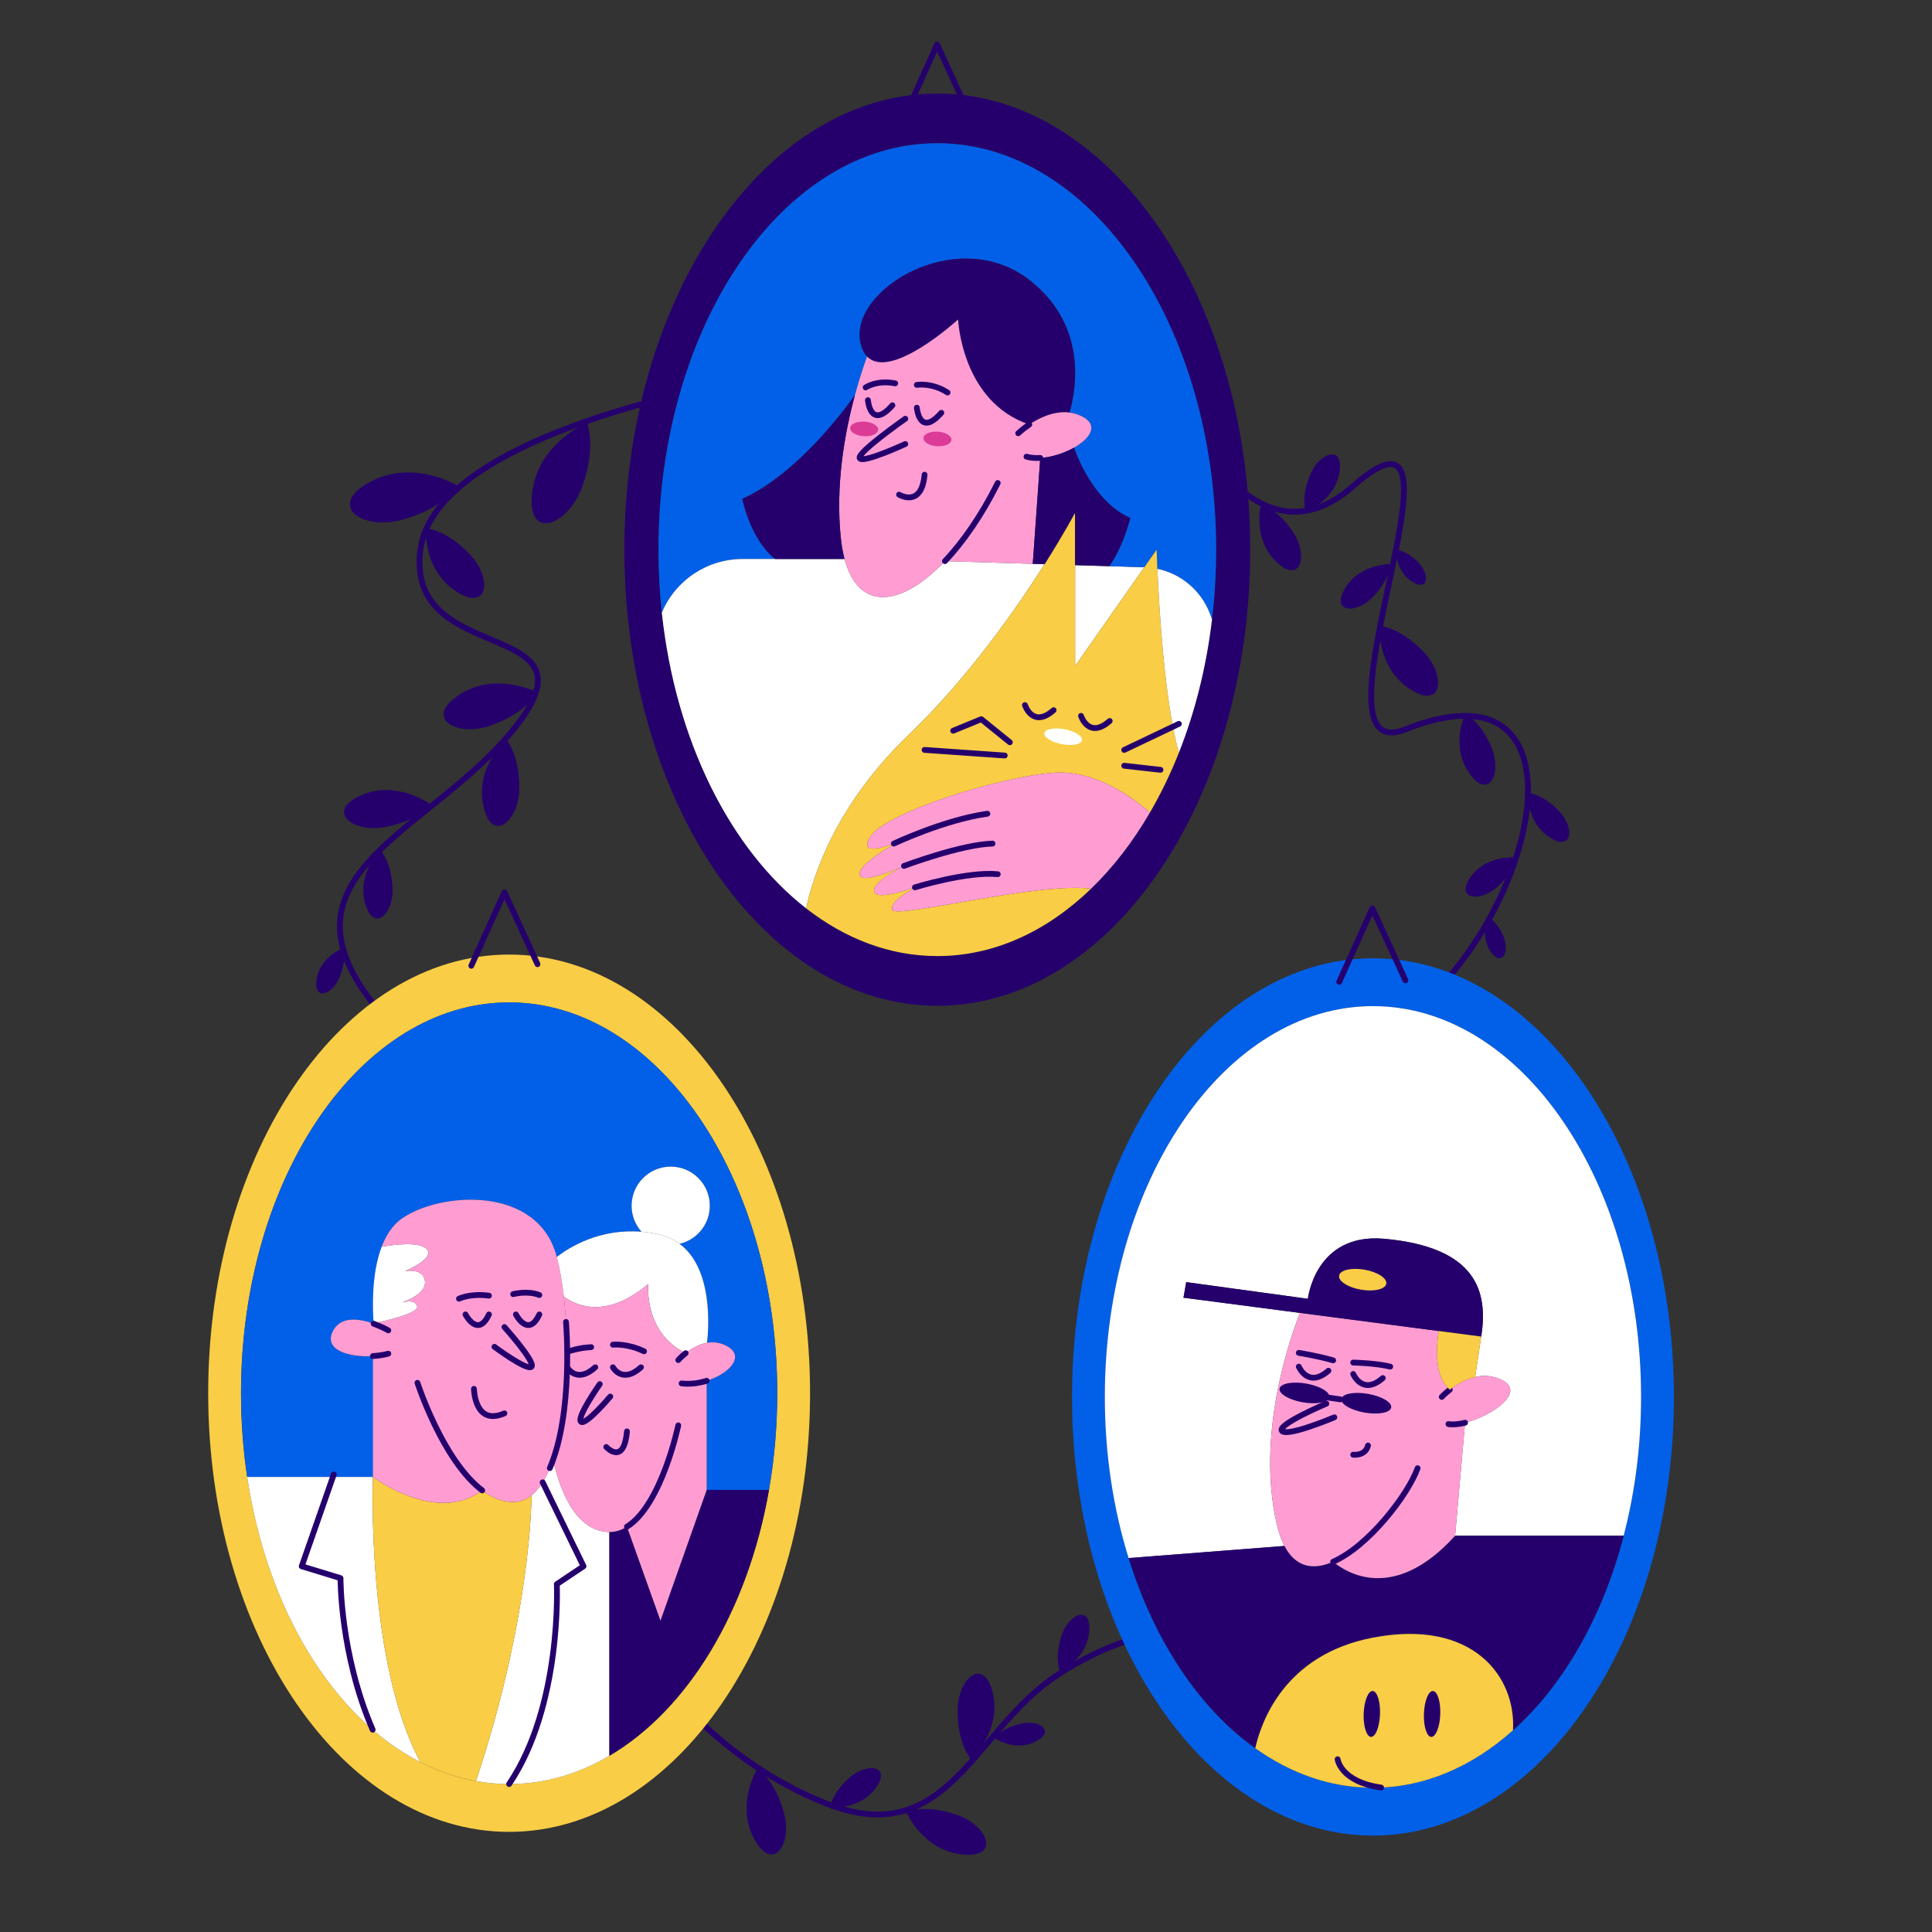 <?xml version="1.0" encoding="UTF-8"?> <!-- Generator: Adobe Illustrator 25.2.3, SVG Export Plug-In . SVG Version: 6.00 Build 0) --> <svg xmlns="http://www.w3.org/2000/svg" xmlns:xlink="http://www.w3.org/1999/xlink" id="Слой_2" x="0px" y="0px" viewBox="0 0 1000 1000" style="enable-background:new 0 0 1000 1000;" xml:space="preserve"><rect x="0" y="0" width="1000" height="1000" fill="#333333" stroke="none"/> <style type="text/css"> .st0{fill:none;stroke:#25006D;stroke-width:3;stroke-linecap:round;stroke-linejoin:round;stroke-miterlimit:10;} .st1{fill:#25006D;} .st2{fill:#FFFFFF;} .st3{fill:#0260E8;} .st4{fill:#F9CD45;} .st5{fill:none;stroke:#000000;stroke-width:3;stroke-linecap:round;stroke-linejoin:round;stroke-miterlimit:10;} .st6{fill:#FF9DD3;} .st7{fill:#DB3B96;} </style> <g> <g> <path class="st0" d="M384.23,197.33c0,0-158.57,25.79-166.63,87.17c-8.05,61.37,94.21,34.41,49.42,91.49 s-134.85,77.14-66.04,152.73"></path> <path class="st0" d="M599.05,185.73c0,0,42.21,118.01,101.36,65.86c69.89-61.63-28.22,147.89,27.04,125.92 c89.36-35.52,73.5,72.94,18.8,132.43"></path> <path class="st0" d="M340.83,866.72c0,0,30.09,44.18,86.33,66.59c63.66,25.37,76.5-38.03,120.55-66.59 c47.95-31.09,79.62-21.01,79.62-21.01"></path> </g> <path class="st1" d="M485.14,48.41c-89.45,0-161.97,105.7-161.97,236.09s72.52,236.1,161.97,236.1 c89.46,0,161.98-105.71,161.98-236.1S574.6,48.41,485.14,48.41z M627.34,320.52c-2.93,24.77-8.83,48.06-17.15,69.05v0.01 c-4.36,11-9.38,21.36-14.99,30.99c-8.81,15.13-19.06,28.42-30.46,39.42c-22.81,22.04-50.17,34.87-79.59,34.87 c-24.52,0-47.63-8.92-67.86-24.67c-39.21-30.51-67.63-86.63-74.72-153.04c-1.14-10.64-1.73-21.54-1.73-32.64 c0-116.17,64.62-210.35,144.31-210.35c79.7,0,144.31,94.18,144.31,210.35c0,12.28-0.72,24.31-2.12,36.01V320.52z"></path> <polygon class="st2" points="592.28,293.62 556.48,344.69 556.48,292.52 574.05,293.06 "></polygon> <path class="st3" d="M629.45,284.49c0,12.28-0.72,24.31-2.12,36.01l-1.1-2.89c-4.58-11.98-14.91-20.61-27.18-23.2 c-0.27-6.18-0.37-9.93-0.37-9.93l-6.4,9.13l-18.22-0.56c7.08-9.37,11-24.91,11-24.91c-17.79-7.92-26.62-29.28-29.15-36.46 c8.38-4.74,12.92-11.57,4.43-16.02c-2.23-1.16-4.49-1.84-6.73-2.14c3.92-14.02,8.35-45.21-20.02-68 c-37.67-30.27-94.86,4.71-88.13,32.29c0.72,2.96,1.86,5.14,3.34,6.68c-1.92,5.35-4.16,12.17-6.3,20.07v0.02 c-9.66,13.4-32.26,41.77-58.27,53.64c0,0,4.05,20.86,17.01,31.11h-16.88c-18.31,0-34.76,11-41.8,27.79 c-1.14-10.64-1.73-21.54-1.73-32.64c0-116.17,64.62-210.35,144.31-210.35C564.84,74.15,629.45,168.32,629.45,284.49z"></path> <path class="st2" d="M540.64,292.03c-15.01,23.7-39.78,59.01-70.3,88.31c-37.95,36.45-49.58,73.27-53.06,89.83 c-39.21-30.51-67.63-86.63-74.72-153.04c7.04-16.79,23.48-27.79,41.8-27.79h52.79c7.34,27.59,29.64,24.62,51.95,1.09l45.46,1.4 L540.64,292.03z"></path> <path class="st4" d="M610.19,389.56v0.01c-4.36,11-9.38,21.36-14.99,30.99c-8.53-7.47-28.38-22.29-50.05-20.56 c-28.83,2.28-86.62,20.59-94.57,32.94c-7.64,11.89,12.82,3.45,14.39,2.8c-1.48,0.81-20.48,11.17-20.05,16.89 c0.43,5.51,20.12-3.13,22.99-4.42c-2.4,1.21-16.7,8.53-15.45,13.34c1.38,5.27,23.12-2.98,23.12-2.98s-15.34,7.1-13.73,12.36 c1.48,4.87,75.13-14.53,102.88-10.95c-22.81,22.04-50.17,34.87-79.59,34.87c-24.52,0-47.63-8.92-67.86-24.67 c3.48-16.56,15.11-53.38,53.06-89.83c30.52-29.31,55.29-64.61,70.3-88.31c10.14-16.02,15.83-26.73,15.83-26.73v79.39l35.8-51.06 l6.4-9.13c0,0,0.1,3.75,0.37,9.93C599.96,315.13,602.79,363.2,610.19,389.56z"></path> <path class="st2" d="M627.34,320.51v0.01c-2.93,24.77-8.83,48.06-17.15,69.05c-7.39-26.36-10.22-74.43-11.13-95.14 c12.27,2.58,22.6,11.21,27.18,23.2L627.34,320.51z"></path> <path class="st5" d="M193.4,684.94c-0.24,0.04-0.37,0.07-0.37,0.07c0.13,0.05,0.26,0.09,0.38,0.14 C193.41,685.08,193.4,685.01,193.4,684.94z M193.4,684.94c-0.24,0.04-0.37,0.07-0.37,0.07c0.13,0.05,0.26,0.09,0.38,0.14 C193.41,685.08,193.4,685.01,193.4,684.94z M193.4,684.94c-0.24,0.04-0.37,0.07-0.37,0.07c0.13,0.05,0.26,0.09,0.38,0.14 C193.41,685.08,193.4,685.01,193.4,684.94z"></path> <path class="st4" d="M263.52,494.08c-86.02,0-155.76,101.65-155.76,227.05c0,125.39,69.73,227.04,155.76,227.04 c86.02,0,155.77-101.65,155.77-227.04C419.29,595.73,349.54,494.08,263.52,494.08z M315.42,908.79 c-16.03,9.44-33.55,14.63-51.9,14.63c-5.81,0-11.55-0.52-17.17-1.53c-9.94-1.79-19.56-5.12-28.74-9.81h-0.01 c-44.97-22.97-79.35-78.73-89.66-147.59c-2.1-13.97-3.2-28.48-3.2-43.36c0-111.72,62.14-202.29,138.78-202.29 c76.64,0,138.78,90.57,138.78,202.29c0,17.28-1.49,34.05-4.28,50.06C387.07,833.91,356,884.92,315.42,908.79z"></path> <path class="st5" d="M193.4,684.94c-0.24,0.04-0.37,0.07-0.37,0.07c0.13,0.05,0.26,0.09,0.38,0.14 C193.41,685.08,193.4,685.01,193.4,684.94z"></path> <path class="st3" d="M402.3,721.13c0,17.28-1.49,34.05-4.28,50.06h-32.24v-56.5c11.59-3.6,20.12-12.62,10.6-17.91 c-3.6-2-7.15-2.33-10.4-1.76c0.88-7.66,3.19-38.26-14.21-51.23c8.96-2.08,15.64-10.11,15.64-19.7c0-11.17-9.06-20.24-20.24-20.24 c-11.17,0-20.23,9.07-20.23,20.24c0,5.17,1.94,9.89,5.14,13.47c-21.75-1.76-37.4,8.03-43.85,13.03c-0.03-0.13-0.07-0.25-0.1-0.38 c-9.92-37.09-60.81-33.21-80.22-19.41c-4.8,3.41-8.09,8.61-10.33,14.52c-5.44,14.29-4.69,32.7-4.15,39.62v0.01 c-0.24,0.04-0.37,0.07-0.37,0.07c-6.88-2.41-16.35-3.95-20.5,3.58c-5.61,10.18,8.2,14.08,20.5,13.31v62.59h-65.08 c-2.1-13.97-3.2-28.48-3.2-43.36c0-111.72,62.14-202.29,138.78-202.29C340.16,518.84,402.3,609.41,402.3,721.13z"></path> <path class="st2" d="M217.6,912.08c-44.97-22.97-79.35-78.73-89.66-147.59h65.08C193.03,764.49,189.45,860.18,217.6,912.08z"></path> <path class="st2" d="M315.42,792.96v115.83c-16.03,9.44-33.55,14.63-51.9,14.63c-5.81,0-11.55-0.52-17.17-1.53 c25.27-75.91,28.45-131.17,28.8-147.93c4.66-3.73,8.33-10.26,11.1-18.54c2.74,12.55,10.36,36.89,28.59,37.53 C315.03,792.96,315.22,792.96,315.42,792.96z"></path> <path class="st4" d="M275.15,773.96c-0.34,16.75-3.53,72.01-28.8,147.93c-9.94-1.79-19.56-5.12-28.74-9.81h-0.01 c-28.15-51.91-24.58-147.59-24.58-147.59s32.77,24.82,56.58,6.95c5.08,3.84,10.61,6.16,16.51,5.99 C269.47,777.32,272.48,776.11,275.15,773.96z"></path> <path class="st1" d="M398.02,771.19c-10.95,62.71-42.02,113.73-82.6,137.59V792.96c3.26,0,6.29-1.01,9.1-2.76l17.35,48.6 l23.91-67.62H398.02z"></path> <path class="st3" d="M710.64,496.01c-86.02,0-155.76,101.65-155.76,227.04c0,125.4,69.73,227.04,155.76,227.04 s155.77-101.64,155.77-227.04C866.41,597.66,796.67,496.01,710.64,496.01z M783.11,895.6c-21.09,18.86-45.91,29.74-72.47,29.74 c-21.85,0-42.53-7.36-60.91-20.48c-28.94-20.63-52.23-55.53-65.56-98.41c-7.9-25.43-12.31-53.67-12.31-83.4 c0-111.72,62.14-202.28,138.78-202.28s138.78,90.56,138.78,202.28c0,25.29-3.19,49.5-9.01,71.83 C829.45,836.98,809.11,872.35,783.11,895.6z"></path> <path class="st2" d="M849.42,723.05c0,25.29-3.19,49.5-9.01,71.83h-87.26l5.17-58.49c13.79-3.41,31.88-15.88,18.98-22.16 c-4.79-2.33-9.51-2.46-13.77-1.5l3.13-20.92c3.74-23.58-2.63-46.24-50.03-50.61c-35.94-3.3-39.68,31.06-39.68,31.06l-62.97-8.63 l-1.43,8.05l60.32,7.88c-5.16,13.07-22.78,62.93-12.02,109.28c1.06,4.57,2.4,8.32,3.98,11.34l-80.67,6.27 c-7.9-25.43-12.31-53.67-12.31-83.4c0-111.72,62.14-202.28,138.78-202.28S849.42,611.32,849.42,723.05z"></path> <path class="st1" d="M840.42,794.88c-10.97,42.1-31.31,77.47-57.3,100.72c1.64-27.91-20.9-57.82-72.47-47.96 c-45.76,8.74-57.89,43.64-60.91,57.22c-28.94-20.63-52.23-55.53-65.56-98.41l80.67-6.27c5.96,11.44,15.28,12.5,25.18,8.16 c6.31,5.29,31.2,21.8,63.13-13.46H840.42z"></path> <path class="st4" d="M783.11,895.6c-21.09,18.86-45.91,29.74-72.47,29.74c-21.85,0-42.53-7.36-60.91-20.48 c3.02-13.58,15.15-48.48,60.91-57.22C762.21,837.78,784.75,867.69,783.11,895.6z"></path> <path class="st6" d="M758.33,736.39l-5.17,58.49c-31.93,35.26-56.82,18.75-63.13,13.46c-9.91,4.34-19.23,3.27-25.18-8.16 c-1.58-3.02-2.92-6.77-3.98-11.34c-10.76-46.35,6.87-96.21,12.02-109.28l71.77,9.37c-1.17,7.33-2.57,23.3,5.75,30.38 c3.11-2.44,7.75-5.39,13.13-6.58c4.25-0.96,8.98-0.83,13.77,1.5C790.2,720.5,772.11,732.97,758.33,736.39z"></path> <path class="st1" d="M553.6,213.54c-8.05-1.04-15.8,2.84-20.84,6.21c-35.12-11.84-36.85-54.37-36.85-54.37 s-34.86,31.91-47.11,19.13c-1.48-1.54-2.62-3.72-3.34-6.68c-6.73-27.58,50.46-62.56,88.13-32.29 C561.95,168.34,557.52,199.53,553.6,213.54z"></path> <path class="st6" d="M555.9,231.7c-5.1,2.88-11.61,4.98-17.46,5.33l-3.88,54.81l-45.46-1.4c-22.31,23.52-44.6,26.5-51.95-1.09 c-0.87-3.26-1.53-6.96-1.96-11.09c-2.79-27.08,1.92-53.77,7.3-73.65v-0.02c2.14-7.9,4.38-14.72,6.3-20.07 c12.26,12.78,47.11-19.13,47.11-19.13s1.73,42.53,36.85,54.37c5.03-3.37,12.78-7.25,20.84-6.21c2.24,0.29,4.5,0.97,6.73,2.14 C568.82,220.13,564.28,226.96,555.9,231.7z"></path> <path class="st6" d="M595.19,420.56c-8.81,15.13-19.06,28.42-30.46,39.42c-27.75-3.58-101.4,15.82-102.88,10.95 c-1.61-5.26,13.73-12.36,13.73-12.36s-21.74,8.25-23.12,2.98c-1.26-4.81,13.05-12.14,15.45-13.34c-2.88,1.29-22.57,9.93-22.99,4.42 c-0.44-5.71,18.57-16.08,20.05-16.89c-1.57,0.66-22.03,9.1-14.39-2.8c7.95-12.35,65.74-30.66,94.57-32.94 C566.81,398.27,586.66,413.09,595.19,420.56z"></path> <path class="st1" d="M435.19,278.25c0.43,4.13,1.08,7.83,1.96,11.09h-35.91c-12.96-10.25-17.01-31.11-17.01-31.11 c26-11.87,48.6-40.24,58.27-53.64C437.12,224.49,432.41,251.18,435.19,278.25z"></path> <path class="st1" d="M585.05,268.15c0,0-3.92,15.54-11,24.91l-17.58-0.55V265.3c0,0-5.69,10.72-15.83,26.73l-6.09-0.19l3.88-54.81 c5.86-0.34,12.37-2.45,17.46-5.33C558.43,238.88,567.27,260.23,585.05,268.15z"></path> <path class="st2" d="M219.96,663.14c0.75,6.29-9.43,10.16-11.99,11.03c1.76-0.5,7.01-1.66,7.97,1.91 c1.06,3.98-19.49,8.25-22.54,8.84c-0.54-6.92-1.29-25.32,4.15-39.62c6.69-1.13,18.89-2.61,22.98,0.87 c5.6,4.75-10.06,11.42-10.9,11.77C210.24,657.84,219.13,656.2,219.96,663.14z"></path> <path class="st6" d="M286.25,755.42c-2.78,8.28-6.44,14.81-11.1,18.54c-2.67,2.15-5.68,3.36-9.04,3.46 c-5.91,0.17-11.44-2.15-16.51-5.99c-23.81,17.87-56.58-6.95-56.58-6.95V701.9c-12.31,0.77-26.11-3.13-20.5-13.31 c4.15-7.53,13.62-5.99,20.5-3.58c0.13,0.05,0.26,0.09,0.38,0.14c0-0.07-0.01-0.14-0.01-0.21v-0.01c3.05-0.6,23.6-4.86,22.54-8.84 c-0.96-3.58-6.21-2.41-7.97-1.91c2.56-0.87,12.74-4.74,11.99-11.03c-0.83-6.94-9.72-5.3-10.32-5.19c0.84-0.35,16.5-7.02,10.9-11.77 c-4.09-3.48-16.3-2.01-22.98-0.87c2.24-5.91,5.53-11.1,10.33-14.52c19.41-13.8,70.3-17.68,80.22,19.41 c0.03,0.13,0.07,0.25,0.1,0.38c1.52,5.79,2.76,12.83,3.64,20.58C294.88,697.84,293.8,733,286.25,755.42z"></path> <path class="st0" d="M216.08,715.75c0,0,13.03,40.18,33.52,55.68"></path> <path class="st2" d="M365.96,695.02c-4.47,0.78-8.38,3.23-11.06,5.39c-21.95-10.84-19.36-35.83-19.36-35.83 c-21.11,17.86-36.49,11.74-43.7,6.59c-0.88-7.75-2.12-14.79-3.64-20.58c6.45-4.99,22.1-14.79,43.85-13.03 c2.61,0.2,5.31,0.58,8.08,1.14c4.61,0.94,8.44,2.72,11.61,5.09C369.16,656.76,366.85,687.36,365.96,695.02z"></path> <path class="st6" d="M365.77,714.69v56.5l-23.91,67.62l-17.35-48.6c-2.81,1.74-5.83,2.76-9.1,2.76c-0.19,0-0.38,0-0.58-0.01 c-18.22-0.64-25.85-24.98-28.59-37.53c7.55-22.42,8.63-57.58,5.59-84.25c7.21,5.15,22.59,11.26,43.7-6.59 c0,0-2.59,24.99,19.36,35.83c2.68-2.16,6.59-4.61,11.06-5.39c3.25-0.57,6.81-0.23,10.4,1.76 C385.89,702.07,377.36,711.09,365.77,714.69z"></path> <g> <path class="st0" d="M200.99,700.66c-2.41,0.65-5.15,1.06-7.96,1.24"></path> <path class="st0" d="M200.99,688.59c0,0-3.22-1.86-7.58-3.43"></path> </g> <g> <path class="st0" d="M351.07,703.97c0,0,1.43-1.66,3.83-3.57"></path> <path class="st0" d="M352.8,716.05c4.25,0.53,8.81-0.06,12.98-1.36"></path> </g> <path class="st0" d="M324.51,790.21c17.98-11.16,26.56-52.45,26.56-52.45"></path> <path class="st2" d="M367.39,624.09c0,9.59-6.68,17.63-15.64,19.7c-3.17-2.36-7-4.14-11.61-5.09c-2.78-0.57-5.47-0.94-8.08-1.14 c-3.19-3.59-5.14-8.31-5.14-13.47c0-11.17,9.06-20.24,20.23-20.24C358.34,603.85,367.39,612.92,367.39,624.09z"></path> <path class="st0" d="M749.7,737.09c2.32,0.42,5.35,0.11,8.62-0.7"></path> <path class="st0" d="M750.41,719.31c-2.62,2.05-4.16,3.74-4.16,3.74"></path> <path class="st1" d="M766.67,691.81l-22.01-2.88l-71.77-9.37l-60.32-7.88l1.43-8.05l62.97,8.63c0,0,3.74-34.36,39.68-31.06 C764.04,645.56,770.41,668.22,766.67,691.81z"></path> <path class="st0" d="M733.75,759.94c-4.87,13.6-25.32,40.34-43.72,48.4"></path> <path class="st4" d="M766.67,691.81l-3.13,20.92c-5.38,1.2-10.02,4.14-13.13,6.58c-8.33-7.08-6.93-23.05-5.75-30.38L766.67,691.81z "></path> <g> <path class="st0" d="M489.09,290.44c9.49-10.02,18.99-23.75,27.34-40.45"></path> <path class="st0" d="M527.03,224.26c0,0,2.19-2.13,5.73-4.51"></path> <path class="st0" d="M531.31,236.37c2.14,0.61,4.57,0.8,7.12,0.66"></path> </g> <path class="st0" d="M462.66,436.64c0,0,25.95-12.29,48.41-15.46"></path> <path class="st0" d="M467.91,448.2c0,0,29.73-11.16,45.82-11.56"></path> <path class="st0" d="M473.56,459.29c0,0,27.1-8.38,42.87-6.8"></path> <path class="st0" d="M530.51,364.95c0,0,3.96,12.21,14.85,2.64"></path> <path class="st0" d="M559.53,370.54c0,0,3.96,12.21,14.85,2.64"></path> <ellipse transform="matrix(0.189 -0.982 0.982 0.189 71.751 849.715)" class="st2" cx="550.4" cy="381.41" rx="3.93" ry="9.9"></ellipse> <polyline class="st0" points="522.69,384.19 507.9,372.25 493.36,378.22 "></polyline> <line class="st0" x1="520.05" y1="391.06" x2="478.56" y2="388.15"></line> <line class="st0" x1="581.89" y1="388.15" x2="610.19" y2="374.67"></line> <line class="st0" x1="581.89" y1="396.34" x2="600.65" y2="398.46"></line> <path class="st0" d="M449.23,207.13c0,0,1.32,15.59,12.68,2.64"></path> <path class="st0" d="M474.55,211.02c0,0,1.32,15.59,12.68,2.64"></path> <path class="st0" d="M468.58,216.74c0,0-25.37,17.75-23.58,20.47c1.78,2.72,23.58-7.39,23.58-7.39"></path> <path class="st0" d="M465.35,256.02c0,0,11.63,7.13,13.21-10.31"></path> <path class="st0" d="M448.04,200.53c0,0,5.81-3.96,15.33-2.11"></path> <path class="st0" d="M474.55,199.22c0,0,7.71-1.34,15.9,3.95"></path> <ellipse transform="matrix(0.066 -0.998 0.998 0.066 226.452 696.264)" class="st7" cx="485.03" cy="227.21" rx="3.78" ry="7.27"></ellipse> <ellipse transform="matrix(0.066 -0.998 0.998 0.066 196.21 653.568)" class="st7" cx="447.11" cy="222.01" rx="3.78" ry="7.27"></ellipse> <path class="st0" d="M292.96,684.22c0,0,4.06,46.53-8.36,75.67"></path> <path class="st0" d="M172.77,763.18l-16.6,47.52l20.08,6.14c0,0-0.27,39.43,16.63,78.44"></path> <path class="st0" d="M280.88,767.25l21.16,43.44l-13.83,9.25c0,0,2.86,62.66-24.69,103.47"></path> <path class="st0" d="M267.02,680.36c0,0,6.36,12.37,12.14,0"></path> <path class="st0" d="M240.94,680.36c0,0,6.36,12.37,12.14,0"></path> <path class="st0" d="M261.08,686.87c0,0,16.05,17.93,14.07,20.5c-1.98,2.58-19.22-10.25-19.22-10.25"></path> <path class="st0" d="M317.25,707.71c0,0,4.76,8.8,14.53,0"></path> <path class="st0" d="M293.59,707.71c0,0,4.76,8.8,14.53,0"></path> <path class="st0" d="M313.81,748.98c0,0,9.12,9.89,10.7-8.1"></path> <path class="st0" d="M310.44,716.41c0,0-12.02,17.06-9.78,19.44c2.25,2.38,15.21-13,15.21-13"></path> <path class="st0" d="M237.56,672.23c0,0,5.67-2.91,15.52-1.59"></path> <path class="st0" d="M265.62,669.85c0,0,7.31-2.01,13.54,0.45"></path> <path class="st0" d="M245.32,718.87c0,0,0.3,19.42,15.76,12.68"></path> <path class="st0" d="M294.38,699.43c0,0,5.55-1.92,11.63-2.14"></path> <path class="st0" d="M317.25,696.01c0,0,7.27-0.82,16.11,3.42"></path> <ellipse transform="matrix(0.17 -0.986 0.986 0.17 -67.803 1244.677)" class="st4" cx="704.83" cy="662.58" rx="5.25" ry="12.39"></ellipse> <path class="st0" d="M672.26,707.37c0,0,4.76,11.36,15.33,2.11"></path> <path class="st0" d="M700.41,711.18c0,0,4.76,11.36,15.33,2.11"></path> <ellipse transform="matrix(0.17 -0.986 0.986 0.17 -150.59 1263.602)" class="st1" cx="674.67" cy="721.18" rx="4.93" ry="13.08"></ellipse> <ellipse transform="matrix(0.17 -0.986 0.986 0.17 -129.293 1299.572)" class="st1" cx="706.67" cy="726.52" rx="4.93" ry="13.08"></ellipse> <line class="st0" x1="687.56" y1="723.4" x2="693.78" y2="724.3"></line> <path class="st0" d="M686.53,726.52c0,0-25.9,10.97-22.99,14.15c2.91,3.17,27.13-7.07,27.13-7.07"></path> <path class="st0" d="M700.41,752.96c0,0,6.34,0.79,7.66-4.76"></path> <path class="st0" d="M672.26,700.24c0,0,9.18,1.42,17.8,3.88"></path> <path class="st0" d="M700.41,705.26c0,0,11.8,0.26,19.18,2.11"></path> <ellipse transform="matrix(0.036 -0.999 0.999 0.036 -201.42 1564.82)" class="st1" cx="710.32" cy="886.8" rx="11.89" ry="4.23"></ellipse> <ellipse transform="matrix(0.036 -0.999 0.999 0.036 -171.357 1595.982)" class="st1" cx="741.5" cy="886.8" rx="11.89" ry="4.23"></ellipse> <path class="st0" d="M692.35,910.59c0,0,1.4,11.61,22.5,14.66"></path> <polyline class="st0" points="467.9,61.1 485.05,23.05 502.16,60.28 "></polyline> <polyline class="st0" points="243.95,499.89 261.1,461.84 278.21,499.07 "></polyline> <polyline class="st0" points="693.18,508.22 710.34,470.18 727.45,507.4 "></polyline> <path class="st1" d="M303.86,218.81c0,0-25.18,10.34-28.38,35.93c-3.2,25.6,18.4,17.65,25.79-2.59 C308.92,231.15,303.86,218.81,303.86,218.81z"></path> <path class="st1" d="M237.05,251.53c0,0-23.12-14.36-45.75-1.97s-3.54,25.26,17.2,19.39C230,262.87,237.05,251.53,237.05,251.53z"></path> <path class="st1" d="M652.67,260.88c0,0-4.65,17.72,7.8,29.81c12.45,12.09,16.94-2.73,9.06-14.9 C661.36,263.16,652.67,260.88,652.67,260.88z"></path> <path class="st1" d="M758.38,369.4c0,0-7.89,16.53,2.07,30.74s17.15,0.49,11.69-12.94C766.49,373.27,758.38,369.4,758.38,369.4z"></path> <path class="st1" d="M713.96,323.86c0,0-1.42,21.54,15.7,32.75c17.12,11.21,19-6.95,7.15-19.28 C724.52,324.56,713.96,323.86,713.96,323.86z"></path> <path class="st1" d="M392.05,915.41c0,0-11.48,18.28-1.75,36.28c9.74,18,20.02,2.91,15.45-13.56 C401.02,921.04,392.05,915.41,392.05,915.41z"></path> <path class="st1" d="M468.96,937.74c0,0,8.49,19.85,28.83,22.09c20.34,2.24,13.79-14.8-2.35-20.42 C478.7,933.58,468.96,937.74,468.96,937.74z"></path> <path class="st1" d="M790.9,410.33c0,0-1,15.13,11.02,23c12.02,7.87,13.34-4.88,5.02-13.53 C798.31,410.81,790.9,410.33,790.9,410.33z"></path> <path class="st1" d="M770.39,474.7c0,0-4.6,9.56,1.16,17.81s9.94,0.31,6.79-7.48C775.08,476.95,770.39,474.7,770.39,474.7z"></path> <path class="st1" d="M784.89,443.84c0,0-15.06-1.74-23.51,9.87c-8.46,11.61,4.21,13.56,13.27,5.69 C784.03,451.22,784.89,443.84,784.89,443.84z"></path> <path class="st1" d="M429.66,935.41c0,0,15.05,1.79,23.54-9.8s-4.18-13.57-13.25-5.72C430.54,928.03,429.66,935.41,429.66,935.41z"></path> <path class="st1" d="M548.65,865.16c0,0,13.82-6.24,15.11-20.55c1.29-14.31-10.58-9.47-14.3,1.94 C545.59,858.38,548.65,865.16,548.65,865.16z"></path> <path class="st1" d="M514.72,899.7c0,0,10.46,7.11,21.2,1.79c10.74-5.32,2.12-11.66-7.61-9.33 C518.21,894.57,514.72,899.7,514.72,899.7z"></path> <path class="st1" d="M502.57,910.59c0,0,15.79-14.28,11.37-33.96c-4.42-19.69-18.22-8.12-18.3,8.74 C495.57,902.84,502.57,910.59,502.57,910.59z"></path> <path class="st1" d="M722.66,284.5c0,0-0.64,10.87,8.03,16.47c8.67,5.6,9.56-3.57,3.54-9.75 C727.99,284.81,722.66,284.5,722.66,284.5z"></path> <path class="st1" d="M675.79,264.78c0,0,14.88-5.29,17.44-20.04c2.56-14.74-10.18-10.74-15.02,0.79 C673.2,257.49,675.79,264.78,675.79,264.78z"></path> <path class="st1" d="M719.81,292c0,0-15.78-0.46-23.52,12.36c-7.73,12.81,5.59,13.7,14.28,4.71 C719.58,299.74,719.81,292,719.81,292z"></path> <path class="st1" d="M278.21,358.46c0,0-21.16-11.22-40.28,1.02s-1.59,22.38,16.26,15.99 C272.71,368.84,278.21,358.46,278.21,358.46z"></path> <path class="st1" d="M220.29,273.34c0,0-1.41,21.49,15.66,32.67s18.95-6.94,7.13-19.23C230.83,274.04,220.29,273.34,220.29,273.34z "></path> <path class="st1" d="M262.05,382.72c0,0-16.14,14.26-11.89,34.23s18.34,8.42,18.61-8.63C269.04,390.64,262.05,382.72,262.05,382.72 z"></path> <path class="st1" d="M222.89,416.42c0,0-17.19-12.97-35.91-4.83c-18.72,8.14-4.59,19.65,12.16,16.51 C216.53,424.85,222.89,416.42,222.89,416.42z"></path> <path class="st1" d="M196.79,439.92c0,0-12.09,11.95-7.85,27.5c4.23,15.54,14.82,5.82,14.28-7.62 C202.65,445.85,196.79,439.92,196.79,439.92z"></path> <path class="st1" d="M177.54,490.81c0,0-11.68,4.24-13.62,15.86c-1.94,11.61,8.06,8.4,11.81-0.7 C179.62,496.54,177.54,490.81,177.54,490.81z"></path> </g> </svg> 